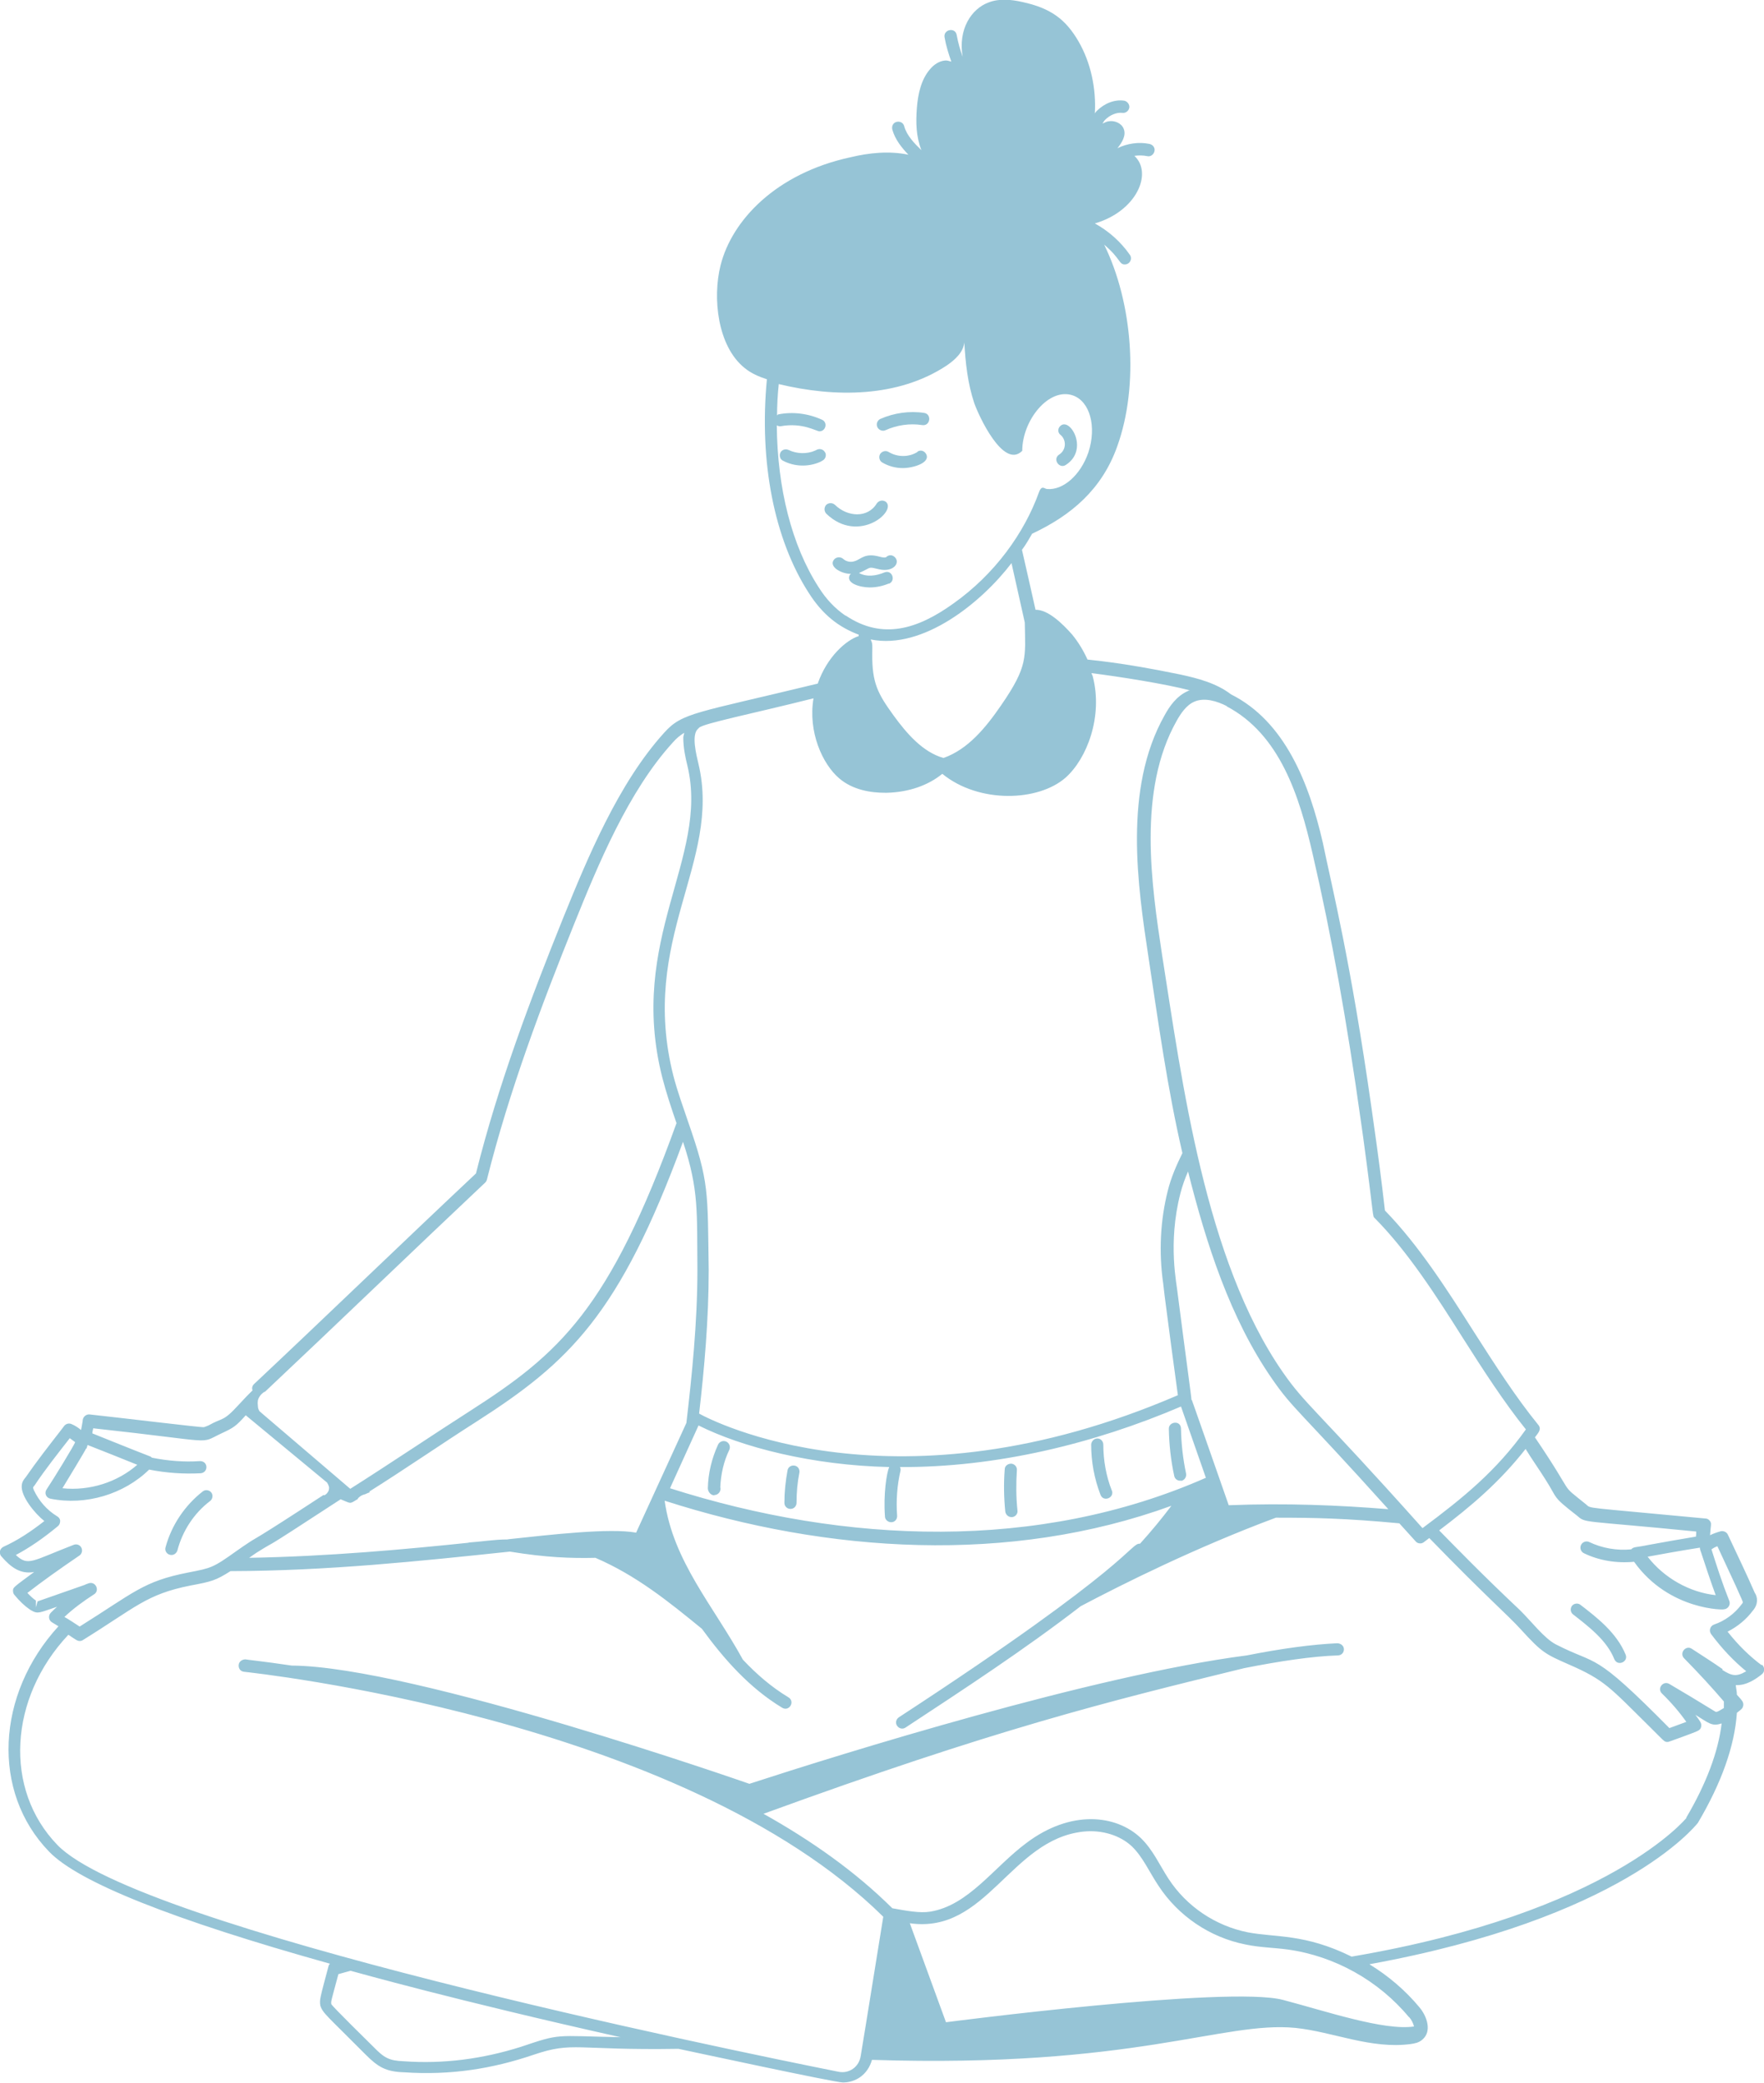 <svg width="459" height="542" viewBox="0 0 459 542" fill="none" xmlns="http://www.w3.org/2000/svg">
<g clip-path="url(#clip0_270_408)">
<path d="M230.345 130.477C229.61 130.036 228.655 130.257 228.14 130.992C225.788 134.893 220.496 134.525 217.262 131.36C216.601 130.772 215.645 130.772 214.984 131.36C214.396 132.023 214.396 132.979 214.984 133.642C223.51 141.884 233.947 132.611 230.272 130.404L230.345 130.477Z" fill="#96C4D6"/>
<path d="M277.311 120.984C283.558 117.01 278.266 108.106 275.767 110.976C275.179 111.638 275.253 112.668 275.988 113.183C277.531 114.508 277.458 117.084 275.62 118.261C273.783 119.439 275.62 122.088 277.311 120.984Z" fill="#96C4D6"/>
<path d="M230.419 111.932C233.359 110.608 236.74 110.093 239.974 110.608C242.105 110.902 242.473 107.738 240.488 107.443C236.666 106.855 232.624 107.443 229.096 108.989C228.287 109.357 227.92 110.313 228.287 111.123C228.655 111.932 229.684 112.3 230.419 111.932Z" fill="#96C4D6"/>
<path d="M458.412 433.306C455.252 430.951 452.312 428.081 449.519 424.548C452.165 423.224 454.443 421.31 456.134 419.029C457.53 417.41 457.383 415.57 456.575 414.393C454.59 409.83 452.312 405.12 449.592 399.306C449.298 398.644 448.49 398.276 447.755 398.423C446.726 398.718 445.844 399.012 444.962 399.454C445.109 396.804 445.476 396.436 444.888 395.701C444.594 395.333 444.227 395.112 443.786 395.112C411.226 392.021 414.166 392.61 412.696 391.432C405.273 385.398 410.564 390.476 399.393 373.991C400.201 372.887 401.23 371.931 400.275 370.753C394.395 363.541 388.882 354.931 383.517 346.542C376.461 335.429 369.111 323.949 360.365 314.971C359.483 307.244 358.527 299.885 357.498 292.746L356.91 288.552C351.398 249.695 346.694 231.371 344.195 219.229C340.667 203.922 334.42 187.731 320.308 180.667C316.486 177.723 311.562 176.472 307.152 175.515C291.202 172.204 283.632 171.762 282.971 171.615C281.942 169.334 280.619 167.126 279.002 165.139C276.356 162.122 272.607 158.589 269.447 158.663C269.3 157.853 265.698 142.105 265.919 143.062C266.36 142.399 266.58 142.326 268.565 138.867C278.781 134.083 286.719 127.313 290.688 116.201C296.494 100.158 294.657 78.596 287.307 63.657C291.643 67.336 291.129 68.808 292.672 68.808C293.995 68.808 294.73 67.336 293.995 66.306C291.643 62.921 288.483 60.124 284.882 58.137C295.759 54.973 300.022 45.038 295.171 40.549C296.274 40.402 297.376 40.402 298.479 40.622C299.361 40.843 300.169 40.255 300.39 39.371C300.61 38.488 300.022 37.679 299.14 37.458C296.347 36.869 293.334 37.311 290.761 38.562C291.937 37.09 293.113 35.25 292.378 33.484C291.79 32.012 289.953 31.276 288.41 31.571C287.895 31.644 287.38 31.939 286.866 32.159C287.086 31.865 287.233 31.497 287.527 31.203C288.85 29.878 290.541 29.216 292.011 29.363C292.893 29.51 293.701 28.848 293.848 28.038C293.995 27.229 293.334 26.346 292.525 26.198C290.026 25.831 287.38 26.861 285.323 28.921C285.176 29.069 285.029 29.289 284.882 29.51C285.249 23.034 283.853 16.337 280.619 10.744C277.311 5.078 273.489 2.134 265.992 0.515C263.052 -0.147 259.965 -0.442 257.173 0.662C252.836 2.281 249.235 7.506 250.484 14.792C249.823 12.952 249.308 11.112 248.941 9.125C248.573 6.991 245.413 7.654 245.78 9.714C246.148 11.848 246.809 13.982 247.544 16.043C247.03 15.896 246.442 15.675 245.854 15.749C244.384 15.896 243.061 16.779 242.105 17.883C239.68 20.606 238.871 24.432 238.577 28.038C238.283 31.939 238.357 35.471 239.753 39.077C237.916 37.311 235.931 35.25 235.27 32.822C235.049 31.939 234.167 31.497 233.285 31.718C232.403 31.939 231.962 32.822 232.183 33.705C232.918 36.354 234.682 38.488 236.372 40.255C231.374 39.224 226.23 39.739 221.305 40.917C201.901 45.111 190.436 57.328 187.496 69.029C185.364 77.492 186.687 90.076 193.743 95.742C195.434 97.141 197.491 98.024 199.549 98.686C197.491 120.175 201.46 140.339 210.427 154.247C214.102 160.061 218.365 163.226 223.437 165.139V165.507C220.203 166.537 215.205 170.879 212.779 177.87C180.954 185.597 177.573 185.377 172.869 190.602C160.889 203.774 152.804 223.423 146.557 238.804C138.178 259.63 129.652 282.076 123.846 305.33C104.736 323.287 85.185 342.2 66.076 360.156C65.635 360.597 65.488 361.186 65.708 361.775L64.165 363.32L61.96 365.675C57.991 370.017 57.991 368.766 54.242 370.9C53.948 371.047 53.434 371.195 53.066 371.342C52.625 371.489 31.531 368.913 23.299 368.03C22.491 367.957 21.682 368.545 21.535 369.428C21.535 369.796 21.168 371.636 21.094 372.078C20.286 371.415 19.477 370.9 18.595 370.532C17.934 370.238 17.125 370.459 16.684 371.047L15.729 372.298C12.642 376.272 9.482 380.32 6.689 384.367C6.321 384.809 5.733 385.471 5.66 386.502C5.366 389.298 9.041 393.787 11.54 395.774C7.865 398.644 4.484 400.852 0.882 402.471C0.441 402.692 0.074 403.133 0 403.575C-0.073 404.016 0 404.605 0.368 404.973C2.793 407.769 5.292 409.683 8.894 409.021C3.528 412.994 3.455 412.994 3.381 413.804C3.381 414.246 3.455 414.687 3.749 414.981C5.072 416.6 6.395 417.852 7.791 418.808L8.159 419.029C9.923 420.059 10.364 419.544 14.847 418.072C14.259 418.587 13.745 419.103 13.23 419.618C12.495 420.354 12.642 421.605 13.524 422.12C14.112 422.488 14.627 422.782 15.214 423.15C-1.029 440.886 -2.278 466.275 12.789 481.802C20.433 489.75 45.055 499.538 85.847 510.945C85.7 511.092 85.553 511.312 85.479 511.607C83.201 520.143 83.127 520.291 83.348 521.836C83.936 523.823 85.332 524.706 95.034 534.494C98.342 537.805 100.326 539.056 105.177 539.204C117.157 540.013 128.035 538.32 138.839 534.641C149.276 531.109 149.57 533.537 176.544 533.096C178.676 533.537 217.189 541.853 219.321 541.853C222.628 541.853 225.789 539.866 226.891 535.966C295.318 538.173 318.103 525.81 337.066 527.65C346.915 528.68 356.69 533.243 367.127 531.844C368.009 531.697 369.185 531.55 370.14 530.667C372.639 528.533 371.316 524.633 369.332 522.278C365.657 517.862 361.247 514.109 356.322 511.092C421.736 499.17 440.846 475.473 441.801 474.296C447.975 463.846 451.356 454.279 451.944 445.669C452.385 445.301 452.826 445.007 453.194 444.639C453.708 444.05 453.782 443.167 453.267 442.505C452.9 441.989 452.385 441.474 451.944 440.959C451.944 440.076 451.724 439.267 451.65 438.457C454.517 438.604 457.016 436.764 458.412 435.661C459.294 434.998 459.221 433.747 458.412 433.085V433.306ZM442.61 403.869C443.859 407.696 445.109 411.449 446.432 415.055C439.597 414.319 432.982 410.566 428.719 405.047C432.761 404.311 436.73 403.575 442.316 402.692C442.316 403.28 442.61 403.796 442.61 403.869ZM319.132 183.758C333.023 191.043 338.095 207.086 341.549 222.172C346.474 243.44 350.516 266.033 354.117 291.79L354.705 295.911C357.645 317.62 357.057 316.295 357.719 316.958C366.318 325.642 373.742 337.195 380.797 348.381C385.942 356.476 391.308 364.792 397.041 371.931C389.323 382.748 380.724 389.74 370.14 397.614C342.211 366.338 339.785 365.675 333.758 356.991C313.546 327.849 307.593 281.487 302.374 248.444C299.655 230.414 295.906 205.688 306.196 187.511C307.225 185.671 308.695 183.463 310.753 182.58C313.399 181.403 316.707 182.433 319.279 183.758H319.132ZM122.376 401.367C105.471 403.133 85.479 404.973 64.826 405.341C65.488 404.899 66.149 404.384 66.737 404.016C73.646 399.674 64.753 405.709 88.64 390.108C91.433 391.211 90.845 391.432 92.976 390.108C92.976 390.108 92.976 390.108 93.05 390.108C93.123 389.96 93.197 389.74 93.344 389.666C93.785 389.224 94.373 388.93 95.034 388.783C95.475 388.562 95.843 388.415 96.284 388.268C96.21 388.268 96.137 388.194 96.063 388.121C105.544 382.16 115.026 375.61 123.919 369.944C148.174 354.416 161.183 342.052 177.72 297.088C181.91 309.672 181.322 315.486 181.469 330.351C181.469 344.26 179.999 358.243 178.602 370.238L165.52 398.791C158.684 397.54 143.396 399.306 132.445 400.484C132.298 400.484 132.151 400.558 132.004 400.558C128.623 400.558 125.242 401.146 121.861 401.367C122.008 401.367 122.155 401.441 122.302 401.514L122.376 401.367ZM181.763 370.9C193.082 376.567 211.383 381.277 231.374 381.718C230.713 383.19 229.831 388.783 230.272 394.597C230.272 395.406 231.08 396.068 231.815 396.068H231.962C232.844 396.068 233.506 395.259 233.432 394.376C233.138 390.402 233.432 386.502 234.314 382.675C234.388 382.307 234.314 382.013 234.167 381.718C259.083 381.865 284.588 375.684 307.299 365.97C307.593 366.853 314.208 385.692 313.767 384.515C270.182 403.722 220.056 401.809 174.339 387.238C174.633 386.575 182.057 370.238 181.763 370.9ZM310.018 364.277C310.018 363.468 308.989 356.403 306.417 336.46C306.27 334.399 303.771 323.581 307.152 310.482C307.666 308.495 308.328 306.655 309.136 304.815C313.84 323.507 320.087 343.083 331.039 358.831C336.478 366.706 337.874 366.706 361.247 392.683C348.458 391.653 334.861 391.064 319.72 391.653C319.499 390.991 309.504 362.437 310.092 364.203L310.018 364.277ZM266.654 161.975C266.801 171.1 267.536 173.308 260.48 183.537C256.438 189.424 251.807 195.017 245.486 197.225C240.121 195.679 236.005 190.969 232.477 186.112C228.434 180.52 226.891 177.723 226.965 170.143C226.965 168.083 227.112 167.494 226.597 166.537V166.39C240.194 169.113 255.409 156.75 263.199 146.52L266.654 161.975ZM219.909 160.135C217.263 158.295 214.984 155.94 213 152.776C206.017 141.958 202.269 127.019 202.122 110.681C202.416 110.829 202.783 110.976 203.151 110.902C208.81 109.872 212.412 112.227 213.22 112.227C214.911 112.227 215.425 109.872 213.882 109.21C210.354 107.591 206.311 107.075 202.563 107.811C202.416 107.811 202.269 108.032 202.195 108.106C202.195 105.456 202.342 102.733 202.636 99.937C217.263 103.469 233.726 103.469 246.368 95.08C248.5 93.608 250.631 91.695 250.925 89.119C251.219 94.491 251.807 99.79 253.498 104.868C254.6 108.032 261.068 122.235 265.992 117.305C265.992 109.357 272.901 100.747 279.149 102.881C283.632 104.426 285.396 111.049 283.191 117.746C281.133 123.707 276.576 127.607 272.46 127.239C271.799 127.239 271.064 126.062 270.329 128.122C266.507 138.72 258.863 149.39 248.059 157.044C238.724 163.741 229.61 166.537 220.129 160.208L219.909 160.135ZM181.91 189.35C182.939 188.247 196.242 185.597 211.677 181.697C210.207 190.454 214.029 198.844 218.365 202.523C221.967 205.614 226.744 206.276 230.272 206.276H230.786C236.446 206.129 241.517 204.363 245.192 201.346C254.747 209.147 270.255 208.558 277.311 202.303C282.824 197.372 287.013 186.48 284.367 176.104C284.294 175.736 284.073 175.442 284 175.147C291.055 176.03 303.256 177.944 309.651 179.636C309.504 179.636 309.357 179.636 309.136 179.784C306.123 181.108 304.285 183.831 303.036 186.112C292.231 205.246 296.053 230.635 298.846 249.107C301.419 266.18 303.771 283.253 307.666 300.032C306.196 303.049 304.726 306.287 303.844 309.893C301.933 317.473 301.492 325.789 302.668 333.957L303.036 337.122C304.138 345.732 305.314 354.416 306.49 363.026C233.065 394.67 185.07 369.576 181.91 367.809C183.233 356.403 184.409 343.451 184.409 330.499C184.115 309.819 184.556 307.685 179.043 291.863C177.72 287.963 176.25 283.915 175.221 279.941C166.181 244.323 187.79 224.38 181.763 198.844C181.175 196.342 179.852 191.19 181.616 189.645L181.91 189.35ZM67.546 367.221C67.252 366.779 67.105 366.338 67.105 365.822C67.031 365.307 67.031 364.866 67.105 364.351C67.252 363.762 67.619 363.173 68.06 362.732C68.354 362.437 68.648 362.216 69.016 362.069C87.317 344.849 107.529 325.347 126.271 307.685C126.492 307.465 126.639 307.17 126.712 306.876C132.519 283.695 141.044 261.176 149.423 240.349C155.597 225.042 163.535 205.761 175.148 193.104C176.03 192.073 176.985 191.337 178.014 190.675C178.014 191.117 177.794 191.485 177.794 191.926C177.794 194.502 178.308 197.004 178.896 199.359C184.556 223.276 163.168 244.397 172.355 280.457C173.384 284.43 174.707 288.404 176.03 292.231C158.537 340.728 145.601 352.208 122.155 367.221C113.629 372.666 100.694 381.35 91.139 387.385M22.491 376.935C22.491 376.935 22.711 376.346 22.785 375.978C26.974 377.597 31.311 379.363 35.721 381.129C30.502 385.692 23.299 387.973 16.244 387.238C17.493 385.177 22.197 377.45 22.417 376.861L22.491 376.935ZM85.112 385.766C85.112 385.766 85.626 386.575 85.626 387.09C85.626 387.532 85.553 387.9 85.332 388.194C85.112 388.562 84.891 388.783 84.524 389.004C84.45 389.077 84.23 389.004 84.156 389.004C65.708 401.073 66.737 400.042 64.973 401.22C63.944 401.882 62.768 402.692 61.519 403.575C55.345 407.99 54.977 407.99 48.95 409.168C37.264 411.449 34.839 414.393 20.727 423.224C18.963 422.12 18.228 421.531 16.758 420.722C19.036 418.587 21.609 416.674 24.475 414.834C26.019 413.878 24.916 411.375 23.079 411.964C19.624 413.215 28.15 410.272 9.776 416.674L9.335 418.219V416.453C8.6 415.938 7.865 415.276 7.13 414.466C11.025 411.449 15.361 408.358 20.653 404.752C21.315 404.311 21.535 403.428 21.168 402.692C20.8 401.956 19.918 401.661 19.183 401.956C8.306 406.15 7.35 407.622 4.116 404.605C7.718 402.692 11.245 400.263 15.068 397.099C15.435 396.804 15.655 396.289 15.655 395.774C15.655 395.259 15.361 394.817 14.847 394.523C12.201 392.904 10.143 390.549 8.82 387.753C8.526 386.943 8.526 387.09 9.041 386.428C11.834 382.233 15.068 378.186 18.154 374.212C18.595 374.506 19.036 374.874 19.551 375.242C19.404 375.904 13.671 385.251 12.127 387.532C11.466 388.489 11.98 389.74 13.156 389.96C22.344 391.8 32.266 388.783 38.808 382.38C43.291 383.264 47.701 383.558 52.184 383.337C54.242 383.19 54.242 380.173 52.037 380.173C47.848 380.467 43.658 380.099 39.543 379.29C39.396 379.216 39.322 379.069 39.175 378.995C34.03 377.008 28.444 374.727 24.034 372.961C24.034 372.519 24.181 372.078 24.255 371.636C57.403 375.242 51.449 375.831 57.623 372.961C60.784 371.489 61.372 371.121 63.944 368.251M135.532 532.58C125.536 535.745 115.32 537.069 105.104 536.333C101.208 536.186 99.959 535.45 97.092 532.507C96.431 531.844 86.435 522.057 86.214 521.468C86.067 520.806 86.214 520.511 88.052 513.667L91.212 512.784C92.903 513.226 118.333 520.438 161.477 530.078C143.984 529.71 146.042 529.048 135.532 532.58ZM366.612 524.78C367.274 525.516 367.715 526.399 367.935 527.282C360.144 528.459 344.783 523.234 333.832 520.364C319.573 516.611 246.148 526.178 246.148 526.178L236.74 500.421C256.732 503.291 262.905 478.638 281.868 476.577C286.719 476.062 291.496 477.534 294.583 480.478C297.376 483.201 299.067 487.101 301.419 490.633C306.564 498.508 314.796 504.101 324.056 505.94C327.878 506.75 331.406 506.75 335.155 507.265C347.282 508.958 358.748 515.36 366.612 524.853V524.78ZM438.862 472.971C438.862 472.971 418.87 497.698 351.692 509.105C339.491 503.07 331.921 504.174 324.644 502.776C316.266 501.083 308.769 496.079 304.065 488.867C301.786 485.408 300.022 481.287 296.788 478.196C290.394 472.162 278.634 470.837 267.095 479.521C258.495 485.923 252.028 495.785 242.032 497.404C239.386 497.845 235.858 497.183 232.183 496.521C222.628 487.027 211.162 478.932 198.667 471.941C258.789 450.011 287.895 442.799 323.762 434.042C333.097 432.202 341.402 430.951 348.164 430.73C350.075 430.656 350.369 427.786 348.017 427.566C341.402 427.86 333.317 428.964 324.424 430.73C284.514 435.881 218.733 456.413 194.993 464.14C194.993 464.14 107.529 433.526 75.924 433.379C68.501 432.275 64.018 431.834 63.871 431.76C63.062 431.76 62.18 432.275 62.107 433.232C62.033 434.189 62.621 434.925 63.577 434.998C64.753 435.145 177.353 446.92 229.831 498.728C224.76 530.005 224.833 529.857 223.951 535.009C223.51 537.805 220.938 539.645 218.145 539.056C188.598 533.169 35.721 501.672 14.921 480.036C0.956 465.612 2.279 441.842 17.787 425.358C19.771 426.682 20.139 426.977 20.727 426.977C21.021 426.977 21.315 426.903 21.535 426.756C35.427 418.146 38.073 414.834 49.538 412.553C55.051 411.523 56.153 411.228 59.975 408.8C85.406 408.726 108.925 406.224 132.666 403.722C142.147 405.267 148.541 405.488 154.936 405.341C165.52 409.904 173.825 416.6 182.645 423.812C188.378 431.687 194.993 439.193 203.518 444.344C205.356 445.448 206.973 442.725 205.135 441.621C200.725 438.972 196.83 435.587 193.302 431.834C185.585 417.778 175.148 406.224 172.943 390.476C215.499 404.164 262.758 407.107 304.8 391.8C302.301 395.112 299.581 398.423 296.641 401.661C293.995 401.514 295.171 406.813 233.873 446.846C233.138 447.362 232.918 448.318 233.432 449.054C233.947 449.79 234.902 450.011 235.637 449.496C250.852 439.487 266.507 429.258 281.207 417.925C292.084 412.185 311.047 402.692 331.994 394.891C341.843 394.891 350.001 395.038 364.113 396.363C365.51 397.908 366.98 399.527 368.376 401.073C368.67 401.441 369.111 401.588 369.552 401.588C370.287 401.588 370.508 401.22 371.904 400.19C386.898 415.644 392.337 420.206 395.791 424.033C401.23 429.994 402.039 430.362 408.213 433.085C417.547 437.132 418.943 439.119 428.939 448.981C433.055 453.028 432.982 453.249 433.864 453.249C434.231 453.249 434.011 453.249 437.759 451.924C442.095 450.305 442.316 450.305 442.61 449.422C442.757 448.981 442.683 448.465 442.463 448.098C442.095 447.435 441.581 446.773 441.14 446.184C444.521 448.245 445.403 449.275 447.828 448.465H447.975C447.093 455.825 444.006 464.067 438.715 473.045L438.862 472.971ZM448.269 434.336C445.55 432.423 442.83 430.73 440.258 429.037C438.715 427.934 436.877 430.068 438.2 431.466C442.169 435.513 445.55 439.193 448.563 442.725C448.563 443.241 448.563 443.829 448.563 444.418C446.358 445.743 447.24 445.154 446.579 445.448C446.579 445.448 446.432 445.448 445.991 445.154C442.169 442.799 438.274 440.444 434.378 438.163C432.761 437.206 431.071 439.34 432.467 440.665C434.893 443.02 437.024 445.522 438.788 448.024C437.024 448.686 435.995 449.054 434.378 449.643C414.166 429.185 416.003 433.6 404.832 427.86C401.818 426.314 398.364 421.752 395.497 418.955C385.501 409.536 379.181 402.986 374.477 398.203C382.929 391.8 390.205 385.618 396.967 377.008C398.584 379.658 400.275 382.013 402.039 384.809C405.493 390.181 403.656 389.151 410.271 394.302C412.769 396.436 410.932 395.48 441.36 398.497C441.36 398.939 441.361 399.38 441.287 399.822C437.245 400.484 433.129 401.22 429.086 401.956C425.558 402.692 425.117 402.397 424.456 403.133C420.707 403.501 416.885 402.839 413.504 401.22C412.696 400.852 411.74 401.22 411.373 402.029C411.005 402.839 411.373 403.796 412.181 404.164C416.003 406.003 420.487 406.813 425.191 406.371C434.378 419.25 449.151 418.882 448.49 418.735C449.592 418.735 450.401 417.557 449.96 416.527C448.122 411.891 446.726 407.549 445.329 403.133C445.917 402.765 446.064 402.618 446.873 402.324L447.828 404.384C454.664 418.955 453.341 416.674 453.488 416.895C453.488 416.895 453.488 417.116 453.194 417.41C451.356 419.912 448.784 421.752 445.991 422.709C444.962 423.076 444.594 424.328 445.256 425.211C448.122 429.037 451.136 432.202 454.37 434.851C451.797 436.397 450.548 436.029 448.122 434.483L448.269 434.336Z" fill="#96C4D6"/>
<path d="M231.301 151.892C233.212 151.083 232.109 148.139 230.125 148.949C227.993 149.832 225.568 150.2 223.51 149.096C227.038 147.55 225.641 147.403 228.802 148.139C232.477 148.949 234.314 146.447 232.844 144.975C232.183 144.312 231.227 144.312 230.566 144.975C230.492 145.048 230.051 145.122 229.39 144.975L228.802 144.828C224.98 143.797 224.098 145.49 222.407 146.005C221.378 146.373 220.202 146.152 219.394 145.416C218.732 144.828 217.703 144.901 217.115 145.49C215.425 147.33 218.806 149.317 221.378 149.317C221.378 149.317 221.378 149.317 221.452 149.317C221.378 149.39 221.231 149.464 221.158 149.537C219.908 151.745 223.804 152.849 226.303 152.849C228.067 152.849 229.684 152.481 231.301 151.819V151.892Z" fill="#96C4D6"/>
<path d="M238.724 117.599C236.519 118.997 233.506 118.997 231.227 117.599C230.492 117.157 229.537 117.378 229.022 118.114C228.581 118.85 228.802 119.88 229.537 120.322C231.154 121.279 232.991 121.794 234.902 121.794C237.622 121.794 242.325 120.395 240.929 118.041C240.414 117.231 239.459 117.01 238.724 117.525V117.599Z" fill="#96C4D6"/>
<path d="M214.69 117.746C214.322 116.937 213.367 116.642 212.558 117.01L212.117 117.231C209.986 118.188 207.34 118.114 205.209 117.084C204.4 116.716 203.445 117.01 203.077 117.746C202.71 118.482 202.93 119.512 203.739 119.88C206.678 121.426 210.28 121.573 213.44 120.175L213.955 119.88C214.763 119.512 215.131 118.482 214.69 117.672V117.746Z" fill="#96C4D6"/>
<path d="M420.046 431.687C420.854 433.674 423.794 432.423 422.986 430.509C420.634 424.769 415.415 420.795 411.226 417.557C410.564 417.042 409.535 417.189 409.021 417.851C408.506 418.587 408.653 419.544 409.315 420.059C413.357 423.224 418.061 426.756 420.046 431.687Z" fill="#96C4D6"/>
<path d="M44.614 404.605C45.349 404.605 45.937 404.09 46.157 403.428C47.48 398.35 50.494 393.714 54.683 390.549C55.345 390.034 55.492 389.004 54.977 388.341C54.463 387.679 53.434 387.532 52.772 388.047C48.068 391.727 44.614 396.878 43.07 402.618C42.776 403.648 43.585 404.605 44.614 404.605Z" fill="#96C4D6"/>
<path d="M185.878 389.004C186.907 389.004 187.716 387.973 187.422 386.943C187.569 383.631 188.304 380.246 189.774 377.229C190.141 376.419 189.774 375.463 188.965 375.095C188.157 374.727 187.201 375.095 186.834 375.904C185.217 379.437 184.261 383.337 184.188 387.237C184.188 388.047 184.849 389.077 185.878 389.077V389.004Z" fill="#96C4D6"/>
<path d="M205.723 392.61C206.605 392.61 207.266 391.874 207.266 390.991C207.266 388.341 207.487 385.766 208.001 383.19C208.148 382.307 207.634 381.497 206.752 381.35C205.87 381.203 205.061 381.718 204.914 382.601C204.4 385.398 204.106 388.268 204.106 391.064C204.106 391.947 204.841 392.61 205.649 392.61H205.723Z" fill="#96C4D6"/>
<path d="M263.199 394.744H263.346C264.228 394.67 264.89 393.861 264.743 392.978C264.375 389.519 264.375 385.986 264.596 382.528C264.669 381.644 264.008 380.909 263.126 380.835C262.244 380.835 261.435 381.424 261.435 382.307C261.141 385.986 261.215 389.666 261.582 393.345C261.729 394.155 262.391 394.744 263.199 394.744Z" fill="#96C4D6"/>
<path d="M289.291 387.826C287.821 384.073 287.086 379.952 287.086 375.904C287.086 375.021 286.425 374.285 285.543 374.285C284.661 374.285 283.999 375.021 283.926 375.831C283.926 380.32 284.734 384.735 286.351 388.93C287.086 390.917 290.1 389.74 289.291 387.753V387.826Z" fill="#96C4D6"/>
<path d="M307.372 385.324C308.254 385.103 308.768 384.294 308.621 383.411C307.813 379.584 307.372 375.684 307.298 371.783C307.298 369.428 304.064 369.87 304.138 371.783C304.211 375.831 304.652 379.952 305.534 383.999C305.681 384.809 306.416 385.398 307.372 385.251V385.324Z" fill="#96C4D6"/>
</g>
<defs>
<clipPath id="clip0_270_408">
<rect width="459" height="542" fill="white"/>
</clipPath>
</defs>
</svg>
